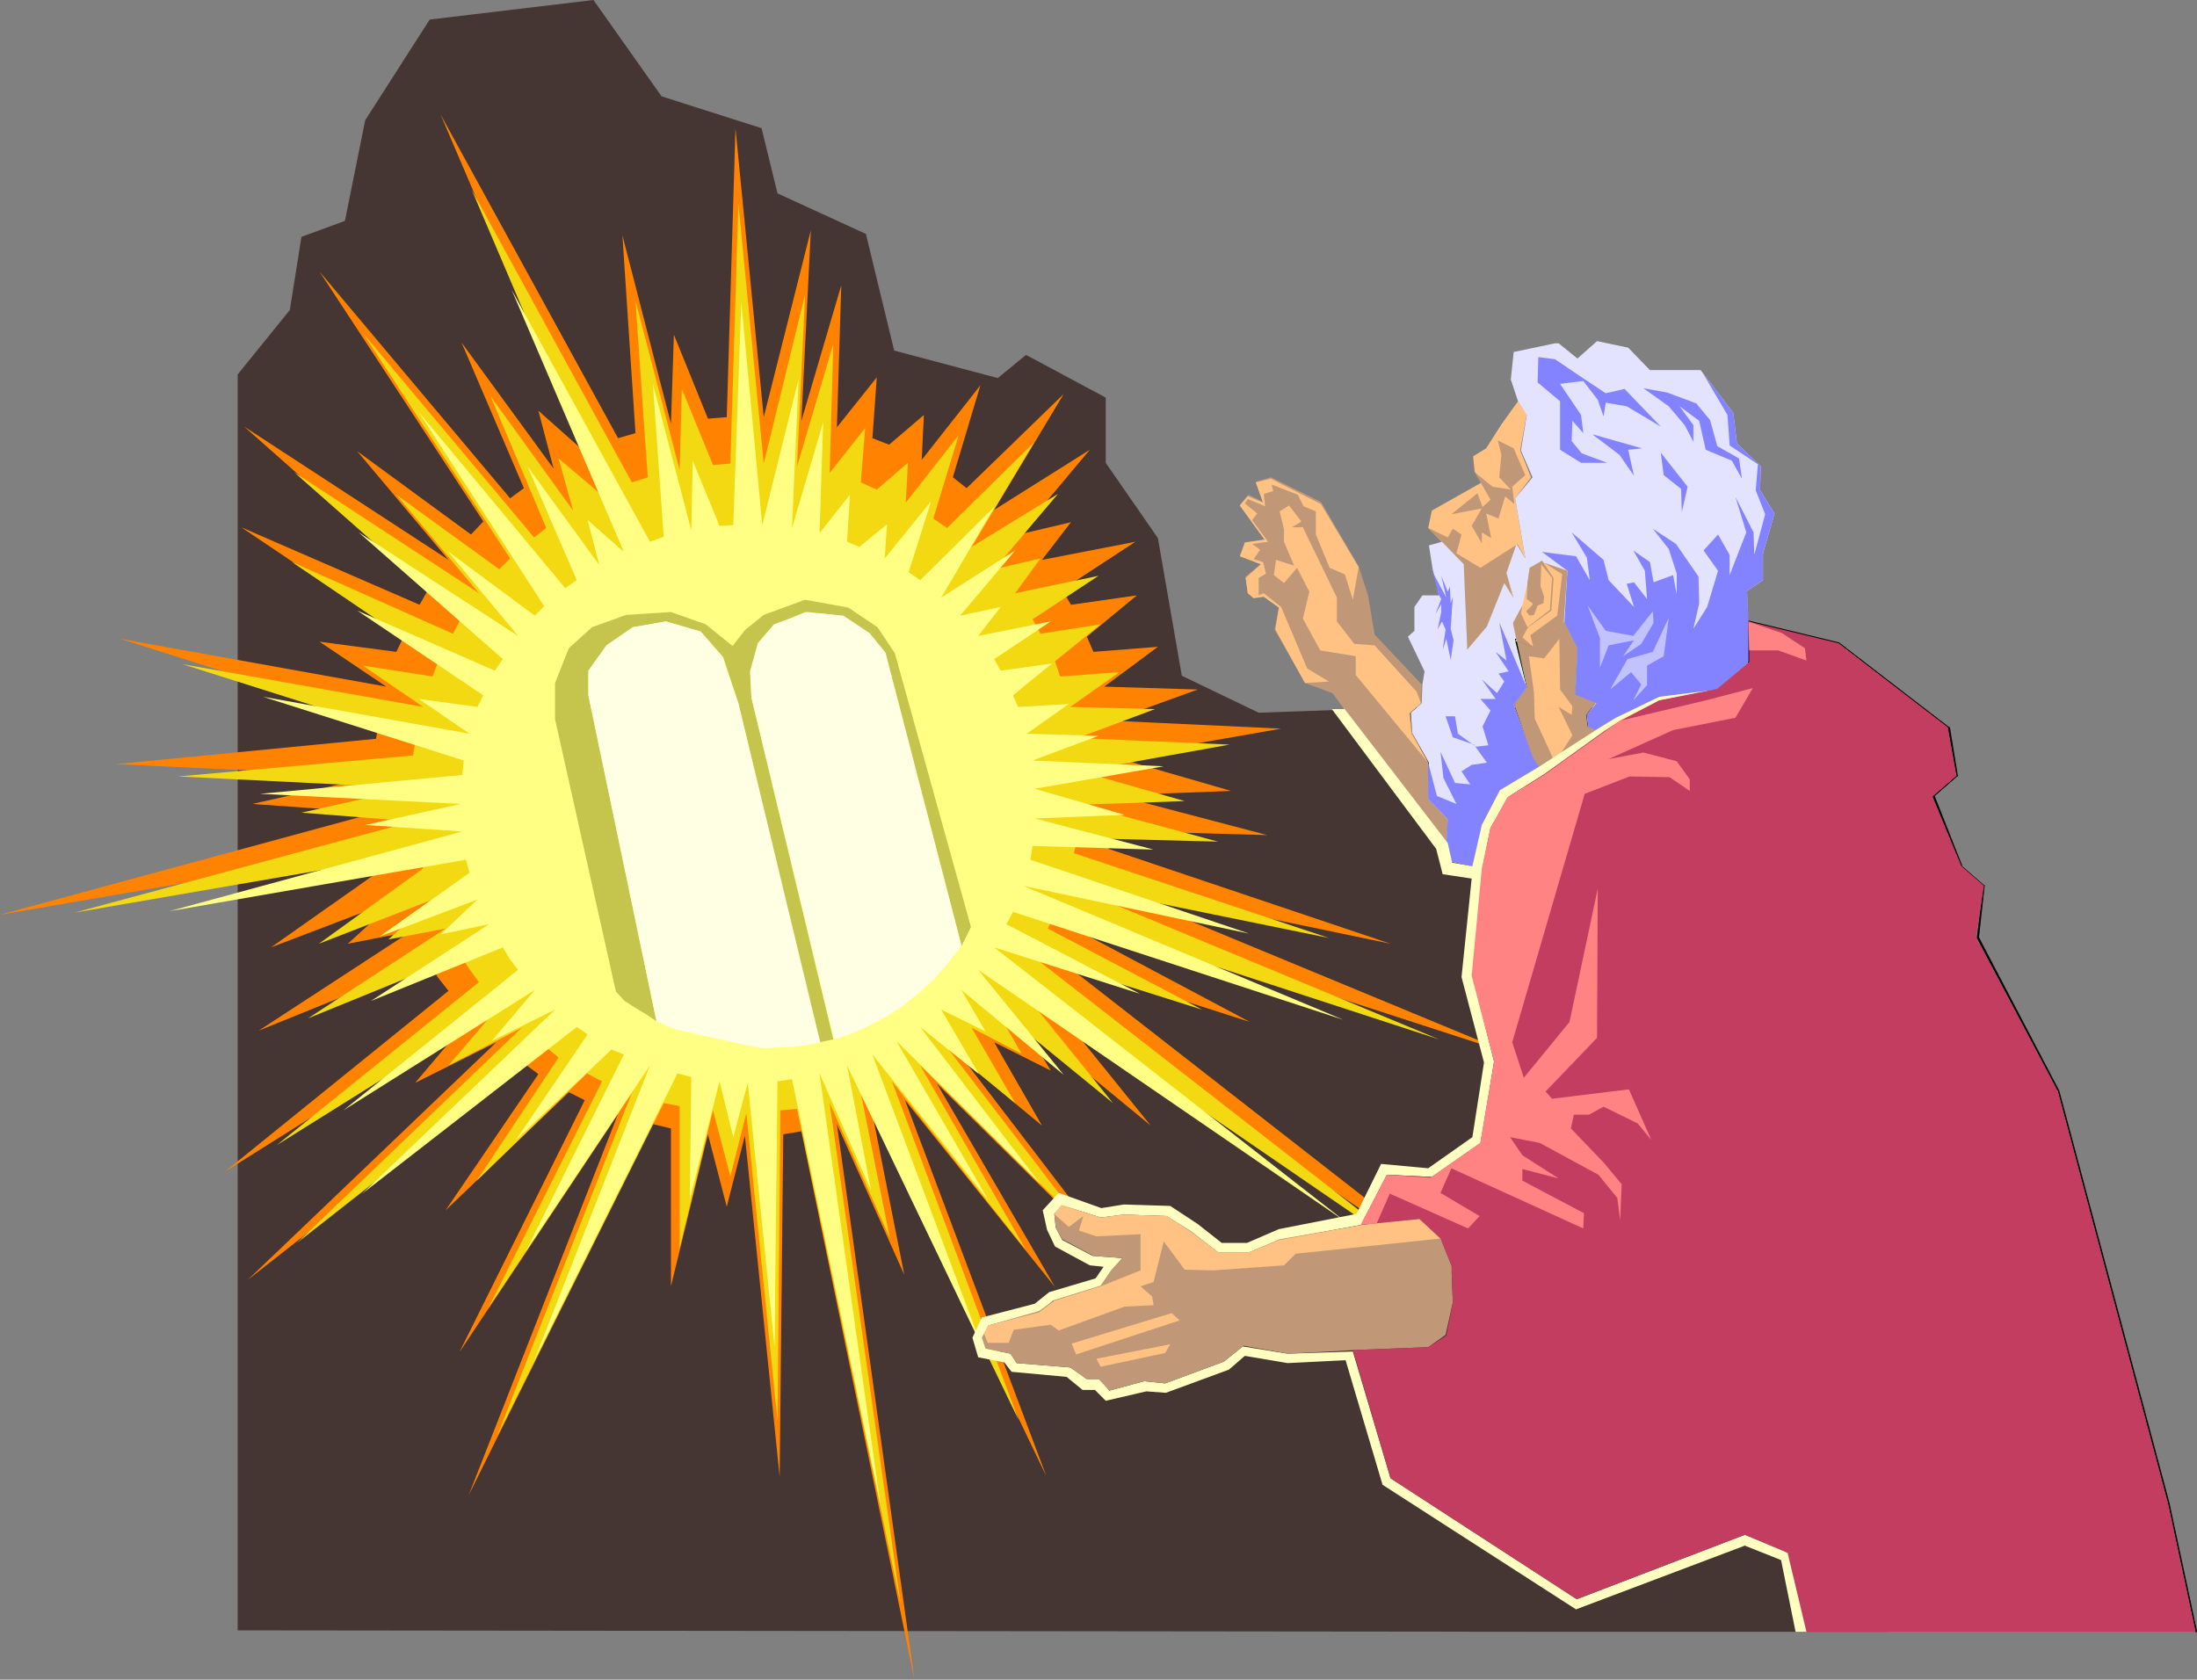 <?xml version="1.0" encoding="UTF-8" standalone="no"?>
<svg
   version="1.0"
   width="129.638mm"
   height="99.125mm"
   id="svg39"
   sodipodi:docname="Moses 1.wmf"
   xmlns:inkscape="http://www.inkscape.org/namespaces/inkscape"
   xmlns:sodipodi="http://sodipodi.sourceforge.net/DTD/sodipodi-0.dtd"
   xmlns="http://www.w3.org/2000/svg"
   xmlns:svg="http://www.w3.org/2000/svg">
  <rect width="100%" height="100%" fill="#808080" stroke="none"/>
  <sodipodi:namedview
     id="namedview39"
     pagecolor="#ffffff"
     bordercolor="#000000"
     borderopacity="0.25"
     inkscape:showpageshadow="2"
     inkscape:pageopacity="0.0"
     inkscape:pagecheckerboard="0"
     inkscape:deskcolor="#d1d1d1"
     inkscape:document-units="mm" />
  <defs
     id="defs1">
    <pattern
       id="WMFhbasepattern"
       patternUnits="userSpaceOnUse"
       width="6"
       height="6"
       x="0"
       y="0" />
  </defs>
  <path
     style="fill:#453533;fill-opacity:1;fill-rule:evenodd;stroke:none"
     d="M 53.005,83.523 64.64,69.145 67.226,52.828 76.922,49.274 81.446,26.818 95.829,4.362 132.35,0 l 15.19,21.487 22.301,7.108 3.555,14.54 19.715,9.047 6.302,26.01 23.109,6.139 6.302,-5.17 17.776,9.532 V 103.233 l 11.635,16.802 5.333,30.695 17.13,8.239 32.158,-1.131 h 44.763 l 15.029,13.571 22.301,42.973 12.605,-8.885 13.413,11.793 0.162,146.691 H 349.54 L 53.005,363.658 V 83.523 Z"
     id="path1" />
  <path
     style="fill:#ff8300;fill-opacity:1;fill-rule:evenodd;stroke:none"
     d="m 164.024,28.595 6.302,64.46 10.504,-41.681 -2.101,42.489 8.888,-30.211 -0.97,31.665 8.888,-11.147 -0.97,13.571 3.717,1.454 7.757,-6.624 -0.485,10.016 13.09,-16.64 -6.141,20.517 3.07,2.423 21.654,-21.002 -15.514,25.849 21.331,-13.409 -15.837,18.902 11.635,-2.746 -6.464,8.401 20.846,-4.039 -16.322,10.663 1.939,3.393 14.706,-2.1 -11.15,9.209 1.454,3.393 14.382,-1.131 -11.958,8.885 20.846,0.646 -19.23,6.947 37.814,1.777 -36.845,6.462 25.694,7.431 -25.694,0.969 33.774,8.885 -34.744,-0.969 -0.646,4.039 62.862,21.164 -65.125,-13.571 92.435,38.288 -95.021,-30.857 -1.616,3.393 37.976,20.194 -41.854,-13.409 100.838,78.677 -105.363,-72.215 24.24,30.049 -29.411,-24.233 7.11,11.955 -12.605,-6.301 10.666,18.579 -16.806,-13.894 34.744,45.397 -41.37,-40.873 26.341,45.397 -33.451,-41.681 31.512,83.847 -38.784,-80.777 7.11,35.865 -15.029,-33.603 17.291,123.912 -25.21,-122.296 -4.04,0.646 -0.808,76.415 -7.757,-76.092 -4.04,15.832 -4.202,-16.155 -8.242,33.926 v -35.219 l -4.04,-0.969 -41.046,82.716 33.29,-84.977 -35.39,53.151 27.957,-56.221 -3.555,-1.777 -27.472,26.333 20.685,-30.372 -3.232,-2.423 -61.57,48.305 55.429,-52.99 -18.099,9.047 12.443,-14.701 -54.944,34.573 49.934,-40.389 -2.424,-3.07 -2.101,-3.393 -37.814,15.348 33.936,-22.133 -14.059,2.746 10.827,-9.855 -27.957,10.663 25.694,-18.094 -0.97,-3.877 L 0,204.043 83.87,181.264 56.237,179.325 l 27.31,-6.139 -57.691,-2.746 58.014,-5.654 0.646,-4.039 -57.691,-18.256 59.307,10.663 -14.867,-10.016 17.13,2.262 1.616,-3.393 -36.198,-24.395 39.754,17.286 1.939,-3.393 -41.046,-36.35 45.571,29.726 -20.362,-24.233 25.371,18.579 2.747,-2.908 -36.522,-55.736 42.501,50.566 3.07,-2.262 -13.898,-32.472 20.523,28.11 -3.394,-12.924 10.342,9.209 -32.158,-75.284 39.592,72.215 3.878,-1.131 -2.909,-44.104 10.827,42.004 0.646,-19.871 7.595,18.74 4.202,-0.323 1.939,-64.46 z"
     id="path2" />
  <path
     style="fill:#f3d911;fill-opacity:1;fill-rule:evenodd;stroke:none"
     d="m 164.67,45.397 5.656,57.998 9.211,-37.642 -1.778,38.288 8.08,-27.303 -0.808,28.757 7.918,-10.016 -0.97,12.117 3.555,1.616 6.949,-5.978 -0.485,8.885 11.797,-15.025 -5.656,18.579 3.07,2.1 19.392,-19.063 -13.898,23.264 19.23,-11.793 -14.221,16.802 10.342,-2.423 -5.656,7.755 18.584,-3.877 -14.706,9.693 1.778,3.231 13.413,-2.1 -10.181,8.239 1.131,3.393 13.251,-0.969 -10.989,7.755 18.907,0.485 -17.291,6.462 33.936,1.454 -33.29,5.978 23.27,6.624 -23.109,0.808 30.542,8.239 -31.35,-0.808 -0.808,3.393 56.883,18.902 -58.661,-11.955 83.224,34.573 -85.648,-27.949 -1.616,3.231 34.421,18.094 -37.814,-11.955 91.304,71.084 -95.182,-65.268 21.816,26.98 -26.502,-21.648 6.141,10.663 -11.15,-5.816 9.696,16.802 -15.19,-12.44 31.189,40.712 -37.168,-36.673 23.594,41.196 -29.896,-37.642 28.28,75.607 -35.229,-73.022 6.464,32.311 -13.413,-30.049 15.837,111.795 -23.109,-110.503 -3.717,0.323 -0.646,69.145 -6.949,-68.499 -3.555,14.055 -3.878,-14.701 -7.434,30.695 v -31.665 l -3.555,-0.646 -37.168,74.315 30.058,-76.577 -31.997,47.982 25.371,-50.566 -3.394,-1.777 -24.563,23.91 18.261,-27.464 -2.747,-2.262 -55.59,43.62 50.096,-47.982 -16.322,8.401 11.312,-13.247 -49.611,31.018 45.086,-36.35 -2.101,-2.908 -1.939,-2.908 -34.098,13.894 30.704,-20.033 -12.766,2.423 9.858,-8.885 -25.371,9.855 23.27,-16.802 -0.97,-3.393 -76.76,13.247 75.467,-20.356 -24.886,-1.939 24.563,-5.493 -52.035,-2.585 52.358,-4.685 0.646,-3.877 -52.035,-16.479 53.651,9.532 -13.413,-9.209 15.514,2.423 1.293,-3.393 -32.643,-22.133 35.875,15.994 1.778,-3.231 -37.168,-32.795 41.208,26.98 -18.422,-21.971 22.947,16.64 2.424,-2.423 -32.805,-50.243 38.138,45.558 2.747,-2.1 -12.443,-29.403 18.422,25.526 -3.232,-11.632 9.696,8.239 -29.088,-68.176 35.714,65.268 3.555,-1.131 -2.747,-39.419 9.858,37.804 0.485,-18.094 6.949,16.963 3.878,-0.323 1.778,-57.998 z"
     id="path3" />
  <path
     style="fill:#ffff83;fill-opacity:1;fill-rule:evenodd;stroke:none"
     d="m 165.317,67.368 4.686,49.759 8.08,-32.472 -1.454,33.119 6.949,-23.587 -0.808,24.718 6.787,-8.562 -0.646,10.501 2.747,1.131 6.141,-5.008 -0.485,7.593 10.342,-12.763 -5.01,15.832 2.586,1.777 16.645,-16.479 -11.958,20.356 16.483,-10.501 -12.282,14.54 9.05,-1.939 -5.01,6.462 16.16,-3.231 -12.605,8.401 1.454,2.585 11.474,-1.616 -8.726,7.108 1.131,2.585 11.312,-0.646 -9.373,6.624 15.998,0.485 -14.706,5.493 29.25,1.292 -28.765,5.008 20.038,5.816 -20.038,0.808 26.502,6.947 -26.987,-0.808 -0.485,3.07 48.803,16.479 -50.419,-10.663 71.427,29.888 -73.69,-24.072 -1.454,2.746 29.734,15.509 -32.482,-10.339 78.214,61.067 -81.77,-56.059 19.069,23.425 -22.786,-18.902 5.333,9.209 -9.858,-4.847 8.403,14.378 -13.09,-10.501 26.826,35.057 -32.158,-31.988 20.523,35.542 -25.856,-32.472 24.402,65.106 -30.058,-62.683 5.333,27.787 -11.474,-26.01 13.574,96.125 -19.715,-94.832 -3.232,0.485 -0.646,59.29 -5.979,-58.967 -3.232,12.117 -3.07,-12.44 -6.626,26.333 0.323,-27.303 -3.07,-0.808 -31.997,64.137 25.856,-65.914 -27.634,41.358 21.816,-43.781 -2.747,-1.131 -21.331,20.194 15.998,-23.587 -2.424,-1.616 -47.834,37.157 42.986,-41.035 -14.059,6.947 9.534,-11.309 -42.662,26.818 38.946,-31.341 -1.778,-2.262 -1.616,-2.746 -29.411,11.955 26.341,-17.125 -10.827,2.262 8.242,-7.755 -21.816,8.239 20.038,-14.217 -0.808,-2.908 -66.094,11.47 65.286,-17.771 -21.654,-1.454 21.331,-4.685 -44.763,-2.262 45.086,-4.2 0.323,-3.231 -44.763,-14.217 46.056,8.239 -11.312,-7.755 13.09,1.777 1.293,-2.585 -28.118,-18.902 30.704,13.409 1.778,-2.585 -32.158,-28.272 35.552,23.102 -15.675,-18.902 19.392,14.378 2.101,-2.1 -27.957,-43.297 32.643,39.258 2.586,-1.777 -10.989,-25.364 15.998,21.971 -2.586,-10.016 8.08,7.108 -25.048,-58.483 30.866,56.221 3.07,-1.131 -2.424,-34.088 8.565,32.634 0.323,-15.509 5.979,14.54 3.07,-0.162 z"
     id="path4" />
  <path
     style="fill:#c5c54d;fill-opacity:1;fill-rule:evenodd;stroke:none"
     d="m 146.409,227.791 -2.424,-1.616 -2.424,-1.454 -2.262,-1.454 -1.939,-2.1 -13.574,-60.744 v -8.078 l 3.07,-7.755 5.171,-4.685 7.595,-2.746 10.019,-0.646 7.757,2.746 5.979,4.847 2.747,-3.554 4.202,-3.393 9.211,-3.393 9.696,1.777 6.464,4.362 3.878,5.816 16.968,61.067 -2.101,4.2 -16.968,-65.268 -3.878,-4.524 -5.494,-3.554 -8.565,-1.131 -7.11,3.07 -3.394,3.877 -1.616,6.139 0.162,5.978 18.261,76.254 -3.07,0.646 -18.099,-75.607 -3.394,-10.339 -5.01,-5.654 -7.757,-2.262 -7.272,1.292 -5.979,4.039 -4.04,5.654 v 5.493 z"
     id="path5" />
  <path
     style="fill:#ffffe3;fill-opacity:1;fill-rule:evenodd;stroke:none"
     d="m 186.001,231.83 -18.422,-76.254 -0.323,-5.816 1.778,-6.301 3.555,-4.2 7.434,-2.746 8.08,0.808 5.818,3.877 3.555,4.362 16.968,65.429 -3.07,3.877 -3.232,3.716 -3.232,2.908 -3.555,2.908 -3.555,2.262 -3.878,2.1 -3.878,1.777 -4.04,1.292 z"
     id="path6" />
  <path
     style="fill:#ffffe3;fill-opacity:1;fill-rule:evenodd;stroke:none"
     d="m 168.549,233.607 -17.453,-3.877 -1.293,-0.485 -1.293,-0.485 -0.808,-0.485 -1.293,-0.485 -15.19,-72.699 v -5.493 l 4.04,-5.654 5.818,-4.039 7.434,-1.292 7.757,2.262 4.848,5.654 3.555,10.339 18.261,75.607 -2.909,0.646 -2.747,0.323 -3.07,0.162 -3.07,0.162 h -1.293 l -1.293,-0.162 z"
     id="path7" />
  <path
     style="fill:#ffc283;fill-opacity:1;fill-rule:evenodd;stroke:none"
     d="m 338.552,89.501 -3.717,5.17 -3.394,5.331 -2.909,1.777 0.323,3.393 1.616,2.423 -11.15,6.301 -0.808,3.877 3.07,3.07 4.848,5.008 0.97,19.063 4.202,-5.17 3.878,-9.693 2.101,3.393 -1.616,-5.654 2.424,-6.462 1.778,3.231 -2.262,-13.409 3.555,-4.685 -2.424,-5.978 1.454,-8.078 z"
     id="path8" />
  <path
     style="fill:#c09878;fill-opacity:1;fill-rule:evenodd;stroke:none"
     d="m 317.059,152.669 -10.504,-11.147 -1.454,-8.724 -2.101,-6.462 -8.403,-14.378 -11.15,-5.493 -3.394,0.969 1.616,4.524 -3.232,-1.616 -1.939,2.262 5.656,7.755 -4.525,0.646 -0.97,3.07 4.525,1.777 -3.394,2.746 0.485,3.716 1.293,0.969 2.262,-0.323 3.394,2.423 -0.97,5.008 6.787,11.955 6.141,2.262 2.586,3.554 22.786,29.888 0.323,-5.493 -4.363,-4.362 v -8.078 l -3.555,-6.624 -0.485,-4.524 2.424,-2.262 0.162,-4.039 z"
     id="path9" />
  <path
     style="fill:#ffc283;fill-opacity:1;fill-rule:evenodd;stroke:none"
     d="m 292.011,131.99 -1.454,5.978 3.878,7.108 7.918,1.292 v 4.2 l 16.16,19.548 -3.717,-6.462 -0.485,-4.524 2.586,-2.262 -0.97,-2.585 -9.373,-10.339 -4.525,-0.323 -3.878,-5.008 v -5.331 l -7.595,-15.671 h -2.424 l 2.101,-1.292 -2.747,-3.554 -2.101,1.292 0.97,4.039 v 2.746 l 2.262,5.331 -4.04,-1.292 -0.485,3.393 2.262,1.777 2.909,-3.393 z"
     id="path10" />
  <path
     style="fill:#ffc283;fill-opacity:1;fill-rule:evenodd;stroke:none"
     d="m 294.596,112.442 -11.15,-5.654 -3.394,0.808 1.616,4.524 -3.394,-1.454 -1.778,2.1 5.494,7.593 -4.363,0.646 -1.131,3.07 4.686,1.777 -3.394,3.07 0.485,3.393 1.293,1.131 2.262,-0.323 3.394,2.423 -0.808,4.847 6.626,11.955 5.333,-0.323 -4.848,-2.908 -5.818,-13.732 -3.878,-3.07 -1.131,0.485 v -3.877 l 1.616,-0.969 -0.646,-2.585 -2.101,-0.646 1.454,-2.1 -1.778,-1.292 3.555,-0.485 -3.555,-4.847 1.131,-1.454 -2.747,-2.262 0.646,-0.969 3.878,1.616 -0.323,-2.746 2.101,-0.646 -0.323,-1.454 5.818,2.262 1.293,2.585 2.747,1.131 v 5.17 l 3.07,7.431 3.394,1.454 1.778,5.654 1.293,-7.27 z"
     id="path11" />
  <path
     style="fill:#c09878;fill-opacity:1;fill-rule:evenodd;stroke:none"
     d="m 335.804,110.826 1.939,1.616 -0.485,-3.877 2.909,-2.585 -2.586,-5.978 -3.555,-1.777 0.808,3.231 -0.485,5.008 2.586,2.746 -4.04,-0.646 -4.04,-3.231 1.616,2.746 1.939,3.393 -1.778,1.616 -1.131,-3.07 -5.818,4.685 6.787,-1.292 -2.262,3.877 2.262,3.877 v -2.423 l 2.101,1.292 -1.131,-5.493 2.747,1.131 1.454,-4.847 z"
     id="path12" />
  <path
     style="fill:#c09878;fill-opacity:1;fill-rule:evenodd;stroke:none"
     d="m 318.513,117.773 4.363,2.1 1.131,-1.939 1.939,1.292 -1.131,4.2 5.333,3.231 8.08,-5.17 -2.262,6.301 1.454,5.654 -1.939,-3.393 -3.878,9.693 -4.363,5.17 -0.97,-19.063 -4.848,-5.008 z"
     id="path13" />
  <path
     style="fill:#e3e3ff;fill-opacity:1;fill-rule:evenodd;stroke:none"
     d="m 321.584,120.843 -2.909,0.808 0.808,5.17 1.454,5.978 h -3.717 l -1.778,2.585 v 5.331 l -1.454,1.292 3.717,7.755 -0.485,2.908 -0.162,4.2 -2.424,2.1 0.323,4.524 3.717,6.624 -0.162,8.078 4.363,4.524 -0.323,5.331 1.293,4.2 6.626,1.292 1.939,-8.885 3.717,-6.947 8.242,-5.008 -2.424,-3.554 -4.363,-11.955 2.909,-3.877 -2.262,-10.501 3.717,1.454 6.949,-5.493 2.909,5.816 -0.485,10.339 4.525,1.939 -1.939,2.585 0.323,2.746 3.232,1.292 3.717,-2.585 8.888,-4.685 12.928,-2.423 7.11,-6.139 -0.485,-15.832 3.555,-2.423 v -5.978 l 2.586,-8.885 -3.232,-5.17 0.162,-5.331 -5.333,-5.17 -0.808,-6.785 -7.272,-9.532 H 367.963 L 363.115,77.546 356.166,76.092 l -4.363,3.877 -4.202,-3.393 h -0.808 l -9.211,1.939 -0.646,6.139 1.616,4.847 1.939,3.07 -1.293,7.916 2.586,5.978 -3.878,4.685 2.262,13.409 -1.939,-3.231 -2.262,6.462 1.616,5.654 -2.101,-3.393 -3.878,9.693 -4.363,5.17 -0.808,-19.063 -4.848,-5.008 z"
     id="path14" />
  <path
     style="fill:#00ff00;fill-opacity:1;fill-rule:evenodd;stroke:none"
     d="m 341.784,144.429 0.162,0.162 v -0.323 h 0.162 v -0.162 h -0.162 l -3.717,-1.616 h -0.323 v 0.323 l 2.586,10.501 v 0.162 h 0.162 v -0.162 h 0.162 v -0.162 l -2.424,-10.663 -0.485,0.485 3.878,1.616 v 0 z"
     id="path15" />
  <path
     style="fill:#000000;fill-opacity:1;fill-rule:evenodd;stroke:none"
     d="m 341.784,144.429 0.162,0.162 v -0.323 h 0.162 v -0.162 h -0.162 l -3.717,-1.616 h -0.323 v 0.323 l 2.586,10.501 v 0.162 h 0.162 v -0.162 h 0.162 v -0.162 l -2.424,-10.663 -0.485,0.485 3.878,1.616 v 0 z"
     id="path16" />
  <path
     style="fill:#c09878;fill-opacity:1;fill-rule:evenodd;stroke:none"
     d="m 348.894,138.775 2.909,5.816 -0.485,10.016 4.525,2.1 -2.101,2.746 0.323,2.585 3.394,1.131 -13.09,9.532 -2.586,-3.716 -4.04,-11.793 2.747,-3.877 -2.262,-10.501 3.555,1.454 7.11,-5.493 z"
     id="path17" />
  <path
     style="fill:#8383ff;fill-opacity:1;fill-rule:evenodd;stroke:none"
     d="m 379.275,82.393 5.979,10.178 0.485,6.785 6.302,4.2 -0.485,5.816 2.101,5.331 -2.424,9.047 -0.162,-5.008 -4.04,-7.916 2.424,7.916 -3.717,9.532 v -4.524 l -2.586,-4.524 -3.232,3.554 3.232,4.524 -2.424,8.078 -3.07,4.847 1.293,-5.654 -0.162,-5.978 -5.01,-7.27 -5.171,-3.393 3.555,4.524 1.778,5.493 v 4.685 l -0.808,-4.362 -4.363,1.616 -0.808,-4.524 -3.717,-2.585 2.586,4.524 0.485,6.301 -2.909,-3.716 -1.616,0.323 1.616,5.17 -5.656,-5.978 -1.131,-4.524 -7.11,-6.139 3.394,5.654 0.646,5.008 -3.07,-5.331 -7.595,-0.969 5.656,4.2 -0.646,11.47 2.909,5.816 -0.485,10.339 4.686,1.939 -2.101,2.585 0.323,2.746 3.394,1.292 3.717,-2.585 8.726,-4.685 12.928,-2.423 7.11,-6.139 -0.162,-9.047 -0.323,-6.785 3.555,-2.423 v -5.978 l 2.586,-8.885 -3.232,-5.17 0.162,-5.331 -5.333,-5.17 -0.808,-6.785 -7.272,-9.532 v 0 z"
     id="path18" />
  <path
     style="fill:#ffc283;fill-opacity:1;fill-rule:evenodd;stroke:none"
     d="m 341.137,126.658 2.586,-1.292 5.818,1.939 -0.808,11.47 -6.949,5.493 -3.555,-1.454 -0.808,-3.554 2.101,-4.2 1.131,-5.008 0.485,-3.393 z"
     id="path19" />
  <path
     style="fill:#c09878;fill-opacity:1;fill-rule:evenodd;stroke:none"
     d="m 343.884,125.204 4.525,2.908 -1.131,9.209 -5.979,4.362 0.646,2.585 6.787,-5.331 0.808,-11.632 -5.656,-1.939 v 0 z"
     id="path20" />
  <path
     style="fill:#c09878;fill-opacity:1;fill-rule:evenodd;stroke:none"
     d="m 343.884,125.043 2.586,3.877 -0.485,7.27 -5.171,3.716 -1.293,2.262 2.424,2.1 -3.717,-1.454 -0.808,-3.877 2.101,-3.877 -0.323,1.777 1.454,3.07 5.01,-3.877 0.485,-7.108 -2.424,-3.07 -0.162,4.847 0.808,2.423 -0.162,1.454 -1.293,0.485 -0.808,2.1 -0.97,0.162 -0.808,-0.969 1.454,-1.454 v -0.323 l -1.293,-0.969 0.162,-3.716 0.485,-3.231 2.747,-1.616 z"
     id="path21" />
  <path
     style="fill:#8383ff;fill-opacity:1;fill-rule:evenodd;stroke:none"
     d="m 343.076,79.646 -0.162,5.654 5.01,4.2 v 10.824 l 4.686,2.908 h 5.818 l -5.656,-2.1 -2.262,-2.746 0.162,-4.524 2.424,2.746 -0.485,-4.039 -4.686,-6.947 5.171,-0.646 3.232,4.2 1.293,3.716 0.485,-3.07 4.686,0.808 7.595,4.524 -8.08,-8.401 -4.202,0.969 -5.818,-3.877 -5.494,-3.716 z"
     id="path22" />
  <path
     style="fill:#8383ff;fill-opacity:1;fill-rule:evenodd;stroke:none"
     d="m 355.196,96.932 5.979,4.524 3.232,4.685 -1.293,-5.816 3.07,-0.323 -10.827,-3.07 v 0 z"
     id="path23" />
  <path
     style="fill:#8383ff;fill-opacity:1;fill-rule:evenodd;stroke:none"
     d="m 370.387,100.971 0.646,5.008 3.878,3.07 0.162,5.17 1.293,-5.654 -5.979,-7.593 z"
     id="path24" />
  <path
     style="fill:#8383ff;fill-opacity:1;fill-rule:evenodd;stroke:none"
     d="m 378.305,89.986 3.07,3.716 1.616,5.816 4.848,2.746 0.646,4.524 -2.262,-4.039 -5.818,-2.423 -1.454,-6.462 -4.363,-3.231 3.07,4.2 v 3.716 l -1.939,-3.716 -3.555,-4.2 -5.656,-4.039 5.333,0.969 z"
     id="path25" />
  <path
     style="fill:#c2c2ff;fill-opacity:1;fill-rule:evenodd;stroke:none"
     d="m 368.609,136.352 -4.363,5.493 -6.141,-1.131 -4.04,-5.654 2.747,7.27 v 6.624 l 1.939,-5.008 5.656,-1.131 -2.424,3.554 4.04,-2.746 2.747,-4.685 z"
     id="path26" />
  <path
     style="fill:#c2c2ff;fill-opacity:1;fill-rule:evenodd;stroke:none"
     d="m 372.164,137.806 -3.555,7.593 -5.656,1.616 -3.878,6.785 4.686,-3.877 2.262,2.746 -1.778,3.554 3.07,-3.393 v -4.362 l 3.717,-2.1 z"
     id="path27" />
  <path
     style="fill:#8383ff;fill-opacity:1;fill-rule:evenodd;stroke:none"
     d="m 319.16,126.982 3.394,6.301 -1.131,-4.847 1.454,3.554 0.485,-1.131 0.162,3.716 0.485,-1.454 -0.485,7.108 0.646,2.585 -0.646,4.362 -0.97,-4.685 -0.808,2.423 0.646,-4.524 -0.808,-1.777 -0.97,1.777 0.808,-3.877 v -1.777 l -1.293,2.262 1.293,-3.393 -0.485,-0.808 -1.616,-5.816 v 0 z"
     id="path28" />
  <path
     style="fill:#ffc283;fill-opacity:1;fill-rule:evenodd;stroke:none"
     d="m 347.763,142.491 0.162,11.309 2.747,3.716 -0.162,1.939 -2.909,-1.777 3.07,6.301 -3.878,6.139 -1.616,-3.554 -2.909,-6.301 -0.162,-5.816 -1.131,-8.078 3.394,0.485 3.394,-4.362 z"
     id="path29" />
  <path
     style="fill:#8383ff;fill-opacity:1;fill-rule:evenodd;stroke:none"
     d="m 318.513,170.117 1.939,7.431 4.363,1.777 -2.909,-5.816 -0.646,-5.816 3.232,6.947 3.394,0.323 -1.939,-2.908 2.262,-1.454 3.394,-0.485 -2.909,-4.039 -4.686,-1.616 -1.616,-4.685 h 2.101 l 0.646,3.877 4.04,2.908 2.747,-0.323 -1.293,-4.2 1.778,-3.554 -2.262,-2.585 h 3.394 l -3.07,-4.362 3.394,3.07 1.616,-2.585 -1.293,-1.777 2.262,-0.485 -2.909,-4.362 2.424,1.939 -1.616,-8.562 6.141,14.54 -2.909,3.877 4.363,11.955 2.424,3.554 -8.242,5.008 -3.717,6.785 -1.939,9.047 -2.262,-0.323 -4.363,-0.969 -1.293,-4.2 0.323,-5.331 -4.363,-4.524 z"
     id="path30" />
  <path
     style="fill:#ffffc2;fill-opacity:1;fill-rule:evenodd;stroke:none"
     d="m 299.768,158 23.109,30.049 0.97,4.362 4.525,0.808 2.101,-9.209 4.04,-7.755 8.888,-5.331 13.251,-8.562 3.717,-2.262 9.696,-4.685 12.928,-1.616 -12.928,2.423 -8.726,4.685 -3.717,2.585 -13.251,9.209 -7.918,5.008 -4.04,6.947 -1.778,8.885 -2.262,24.072 4.848,19.225 -2.909,18.094 -10.989,7.593 -10.019,-0.485 -5.656,11.147 -18.261,3.393 -6.787,2.746 h -6.949 l -5.979,-4.524 -5.494,-3.554 -9.534,-0.323 -5.171,0.646 -8.565,-2.746 -1.778,1.939 0.323,3.07 1.454,2.746 6.787,3.554 6.626,0.485 -2.424,2.746 -2.424,3.554 -10.666,3.231 -3.07,2.585 -11.312,2.908 -1.293,2.746 0.808,2.423 5.494,1.131 1.293,2.1 11.958,0.969 3.717,2.585 h 2.909 l 2.101,2.585 7.757,-2.1 4.686,0.485 13.09,-4.847 4.202,-3.393 10.019,1.616 14.544,-0.485 8.403,28.272 41.531,26.98 37.491,-14.378 9.858,4.039 4.04,17.609 h -2.586 l -3.232,-15.994 -8.08,-3.231 -37.653,14.217 -43.147,-27.787 -8.242,-27.787 -12.928,0.646 -9.534,-1.616 -3.555,3.07 -14.059,5.17 -4.363,-0.323 -9.05,2.1 -2.424,-2.423 h -2.747 l -3.555,-2.908 -12.282,-1.131 -1.616,-2.1 -5.818,-1.131 -1.293,-4.362 2.101,-4.524 11.797,-3.07 3.232,-2.585 10.342,-3.07 1.778,-2.585 -3.07,-0.323 -7.757,-4.2 -1.778,-3.716 -0.97,-4.362 3.555,-3.877 9.534,3.393 5.01,-0.808 10.342,0.323 6.141,4.039 5.333,4.2 h 5.656 l 7.11,-3.07 17.291,-3.393 5.494,-11.147 10.504,0.969 9.858,-6.947 2.586,-16.64 -5.01,-19.063 2.262,-21.971 -6.464,-0.969 -1.454,-5.654 -23.27,-31.18 h 2.747 v 0 z"
     id="path31" />
  <path
     style="fill:#000000;fill-opacity:1;fill-rule:evenodd;stroke:none"
     d="m 389.779,147.66 0.162,0.323 h 0.162 v -0.323 h 0.162 v -9.047 l -0.323,0.162 20.038,4.847 v -0.162 l 24.402,18.902 1.939,10.824 v -0.162 l -5.333,4.524 v 0.162 l 6.302,15.509 5.01,4.362 -1.454,11.632 18.099,34.249 24.563,91.924 6.141,28.595 v 0.162 h 0.162 v -0.162 h 0.162 v -0.162 l -6.141,-28.595 -24.563,-91.924 -17.938,-34.249 v 0.162 l 1.293,-11.632 v -0.162 h -0.162 l -5.01,-4.362 h 0.162 l -6.141,-15.509 -0.162,0.162 5.171,-4.524 h 0.162 v -0.162 l -1.778,-10.824 h -0.162 l -24.563,-18.902 -20.038,-4.847 h -0.162 v 0.162 9.047 0 z"
     id="path32" />
  <path
     style="fill:#c09878;fill-opacity:1;fill-rule:evenodd;stroke:none"
     d="m 316.574,271.734 -12.605,1.454 -18.584,3.231 -6.787,2.908 h -6.949 l -5.979,-4.685 -5.494,-3.393 -9.534,-0.323 -5.171,0.646 -8.726,-2.746 -1.616,1.939 0.323,3.07 1.454,2.585 6.949,3.716 6.464,0.485 -2.424,2.585 -2.424,3.554 -10.342,3.231 -3.394,2.423 -11.312,3.231 -1.454,2.746 0.808,2.423 5.494,1.131 1.454,2.1 11.958,0.969 3.555,2.585 h 2.747 l 2.424,2.585 7.757,-2.1 4.686,0.485 13.09,-4.847 4.363,-3.554 10.019,1.777 14.706,-0.808 16.483,-0.646 3.878,-2.746 1.616,-7.27 -0.323,-8.239 -2.424,-6.139 -4.686,-4.2 v 0 z"
     id="path33" />
  <path
     style="fill:#ffc283;fill-opacity:1;fill-rule:evenodd;stroke:none"
     d="m 321.26,276.258 -4.686,-4.362 -12.605,1.292 -18.584,3.393 -6.787,2.746 h -6.949 l -5.979,-4.524 -5.494,-3.554 -9.534,-0.323 -5.171,0.646 -8.726,-2.746 -1.616,1.939 3.232,2.908 3.232,-2.423 -0.97,3.231 3.878,1.292 9.858,-0.485 v 8.078 l -8.888,3.554 -10.342,3.231 -3.394,2.585 -11.312,2.908 -0.97,1.777 0.808,2.1 h 4.686 l 1.131,-2.908 8.242,-1.131 1.778,1.292 14.706,-5.331 6.464,-0.323 -0.323,-1.939 -2.586,-2.262 2.909,-0.969 2.262,-9.047 4.686,6.301 6.302,0.162 15.837,-1.131 2.586,-2.585 32.32,-3.393 z"
     id="path34" />
  <path
     style="fill:#ffc283;fill-opacity:1;fill-rule:evenodd;stroke:none"
     d="m 239.006,299.683 22.301,-6.785 1.778,1.616 -23.109,7.593 z"
     id="path35" />
  <path
     style="fill:#ffc283;fill-opacity:1;fill-rule:evenodd;stroke:none"
     d="m 244.501,303.076 16.483,-3.231 -1.131,1.939 -14.382,3.07 z"
     id="path36" />
  <path
     style="fill:#c23d5f;fill-opacity:1;fill-rule:evenodd;stroke:none"
     d="m 389.779,138.613 0.323,6.462 v 2.585 l -7.11,5.978 -12.928,2.585 -8.726,4.524 -3.717,2.423 -13.251,9.532 -7.918,5.008 -4.04,6.947 -1.778,8.885 -2.262,24.072 4.848,19.063 -3.07,18.256 -10.827,7.593 -10.019,-0.485 -5.818,11.147 13.09,-1.292 4.686,4.362 2.424,5.978 0.323,8.239 -1.454,7.431 -4.04,2.585 -16.806,0.646 8.403,28.595 41.531,26.98 37.491,-14.378 9.534,4.039 4.202,17.609 h 86.779 l -6.141,-28.595 -24.563,-91.924 -18.261,-34.411 1.778,-11.47 -5.01,-4.362 -6.464,-15.509 5.333,-4.685 -1.939,-10.824 -24.402,-18.74 -20.038,-4.847 v 0 z"
     id="path37" />
  <path
     style="fill:#ff8383;fill-opacity:1;fill-rule:evenodd;stroke:none"
     d="m 303.484,273.188 5.818,-11.147 9.696,0.646 11.15,-7.755 3.07,-18.094 -5.01,-19.225 2.262,-23.91 1.939,-9.047 3.717,-6.785 8.242,-5.008 13.09,-9.37 3.878,-2.746 19.069,-4.524 10.504,-2.746 -3.878,6.624 -13.898,2.746 -14.382,6.462 7.757,-1.454 7.434,1.939 2.909,4.039 v 2.585 l -4.525,-3.07 -8.888,-0.162 -10.019,3.877 -16.16,55.413 2.586,7.916 10.181,-12.44 6.302,-29.726 -0.162,33.28 -11.474,11.955 1.454,1.616 17.13,-2.1 5.01,11.309 -3.07,-3.716 -7.595,-3.716 -3.232,1.777 h -3.394 l -0.646,3.07 7.434,7.755 3.878,4.685 -0.323,8.078 -0.646,-5.008 -4.202,-5.17 -13.09,-7.108 -6.626,-1.292 2.747,4.039 8.08,5.17 -8.08,-2.1 v 2.585 l 13.736,7.27 -0.162,3.393 -29.411,-13.409 -2.424,5.493 8.726,5.17 -2.586,2.746 -17.453,-7.755 -2.909,6.624 -3.555,0.323 z"
     id="path38" />
  <path
     style="fill:#ff8383;fill-opacity:1;fill-rule:evenodd;stroke:none"
     d="m 389.779,138.613 7.595,2.585 5.171,3.393 0.323,2.746 -6.302,-2.262 h -6.464 l -0.162,-6.462 v 0 z"
     id="path39" />
</svg>
